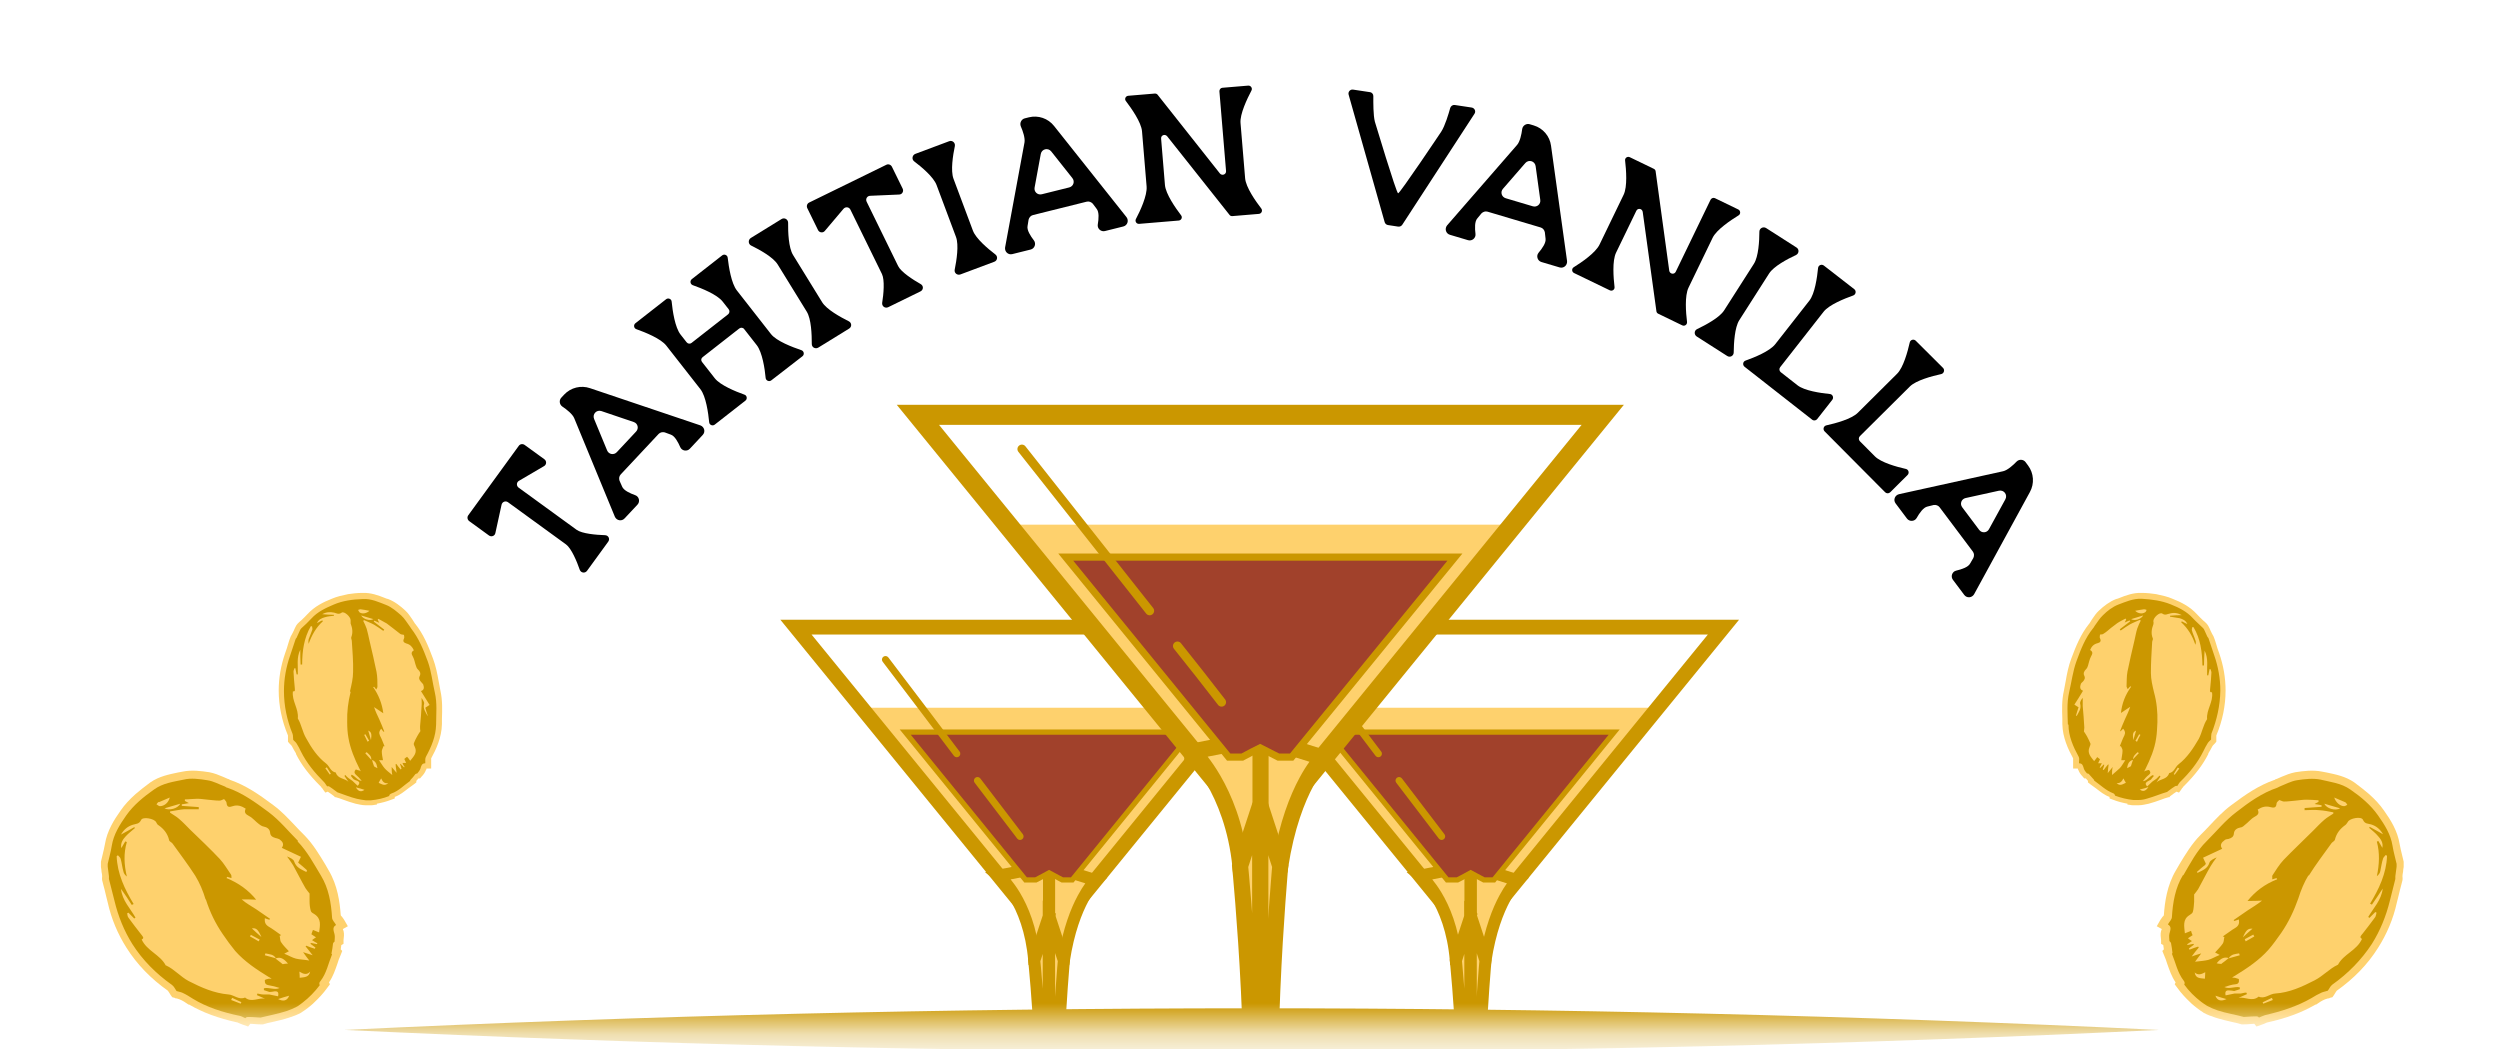 <svg xmlns="http://www.w3.org/2000/svg" fill="none" viewBox="0 0 81 34" height="34" width="81">
<mask height="34" width="81" y="0" x="0" maskUnits="userSpaceOnUse" style="mask-type:alpha" id="mask0_326_18958">
<path fill="#FF0000" d="M80.574 0.812H0.574V33.312H80.574V0.812Z"></path>
</mask>
<g mask="url(#mask0_326_18958)">
<path fill="#FED16D" d="M41.59 22.93L46.739 29.26H47.13L47.65 28.99L48.169 29.26H48.55L53.709 22.93H41.59Z"></path>
<path fill="#CB9700" d="M38.944 20.08H56.345L48.663 29.5H48.1L47.648 29.261L47.188 29.5H46.626L38.944 20.08ZM39.955 20.56L46.853 29.02H47.071L47.651 28.719L48.219 29.02H48.436L55.334 20.56H39.955Z" clip-rule="evenodd" fill-rule="evenodd"></path>
<path fill="#FED16D" d="M49.16 28.52C49.16 28.52 48.419 29.21 48.13 31.12L47.65 31.27V28.05L49.16 28.52Z"></path>
<path fill="#CB9700" d="M47.455 27.785L49.538 28.434L49.293 28.662L49.289 28.666C49.286 28.67 49.279 28.676 49.271 28.686C49.253 28.704 49.227 28.735 49.193 28.778C49.126 28.864 49.03 29.001 48.925 29.196C48.715 29.587 48.464 30.216 48.322 31.149L48.304 31.27L47.455 31.535V27.785ZM47.844 28.315V31.005L47.956 30.97C48.107 30.059 48.359 29.425 48.582 29.012C48.67 28.847 48.754 28.718 48.824 28.62L47.844 28.315Z" clip-rule="evenodd" fill-rule="evenodd"></path>
<path fill="#FED16D" d="M46.02 28.37C46.02 28.37 47.01 29.18 47.169 31.12L47.65 31.27V28.05L46.02 28.37Z"></path>
<path fill="#CB9700" d="M47.844 27.813V31.535L46.986 31.267L46.975 31.136C46.898 30.198 46.62 29.539 46.367 29.118C46.241 28.907 46.119 28.755 46.032 28.657C45.988 28.608 45.952 28.573 45.928 28.55C45.916 28.539 45.907 28.531 45.902 28.526L45.896 28.521L45.575 28.259L47.844 27.813ZM46.405 28.493C46.493 28.601 46.596 28.741 46.702 28.917C46.971 29.365 47.255 30.039 47.352 30.973L47.455 31.005V28.287L46.405 28.493Z" clip-rule="evenodd" fill-rule="evenodd"></path>
<path fill="#FED16D" d="M47.65 29.66L48.13 31.12C48.13 31.12 47.65 36.45 48.05 39.01C48.19 39.89 50.91 40.5 50.91 40.5H47.65V29.66Z"></path>
<path fill="#CB9700" d="M47.455 28.443L48.327 31.098L48.324 31.138L48.322 31.153L48.319 31.197C48.315 31.237 48.31 31.295 48.304 31.37C48.292 31.52 48.275 31.738 48.255 32.007C48.217 32.545 48.169 33.289 48.134 34.113C48.064 35.767 48.045 37.721 48.242 38.98C48.263 39.112 48.395 39.275 48.663 39.451C48.92 39.621 49.258 39.773 49.601 39.903C49.942 40.031 50.281 40.133 50.534 40.203C50.661 40.238 50.766 40.265 50.839 40.283C50.876 40.292 50.904 40.299 50.923 40.303L50.945 40.308L50.951 40.309L50.952 40.31L52.67 40.695H47.455V28.443ZM49.565 40.305C49.531 40.293 49.497 40.28 49.463 40.268C49.109 40.134 48.74 39.97 48.448 39.777C48.167 39.592 47.906 39.348 47.857 39.041C47.853 39.014 47.849 38.986 47.844 38.959V40.305H49.565ZM47.844 32.291C47.852 32.181 47.859 32.077 47.866 31.979C47.886 31.708 47.903 31.49 47.915 31.338C47.922 31.263 47.926 31.204 47.93 31.164L47.932 31.143L47.844 30.878V32.291Z" clip-rule="evenodd" fill-rule="evenodd"></path>
<path fill="#FED16D" d="M47.65 29.66L47.169 31.12C47.169 31.12 47.7 36.47 47.289 39.02C47.13 40.06 44.38 40.49 44.38 40.49H47.639V29.65L47.65 29.66Z"></path>
<path fill="#CB9700" d="M47.444 29.179L47.872 29.607L47.835 29.721L47.834 40.685H44.38L44.349 40.298L44.351 40.297L44.356 40.296L44.378 40.293C44.397 40.289 44.426 40.285 44.463 40.278C44.537 40.264 44.643 40.244 44.77 40.216C45.026 40.16 45.368 40.076 45.712 39.96C46.059 39.844 46.4 39.699 46.659 39.526C46.925 39.35 47.069 39.168 47.097 38.99L47.097 38.989C47.298 37.737 47.27 35.781 47.188 34.123C47.148 33.298 47.095 32.551 47.052 32.011C47.03 31.741 47.011 31.523 46.997 31.373C46.99 31.297 46.985 31.239 46.981 31.199L46.977 31.154L46.976 31.14L46.971 31.098L47.444 29.659V29.179ZM47.444 30.908L47.368 31.142L47.37 31.162C47.373 31.203 47.379 31.262 47.386 31.337C47.4 31.489 47.419 31.709 47.44 31.98C47.442 31.998 47.443 32.016 47.444 32.033V30.908ZM47.444 39.2V40.295H45.938C46.267 40.179 46.603 40.032 46.875 39.851C47.126 39.684 47.35 39.47 47.444 39.2Z" clip-rule="evenodd" fill-rule="evenodd"></path>
<path fill="#A1412B" d="M52.3 23.72L48.4 28.51H48.08L47.65 28.28L47.45 28.39L47.219 28.51H46.889L42.989 23.72H52.3Z"></path>
<path fill="#CB9700" d="M42.811 23.635H52.478L48.44 28.595H48.058L47.65 28.377L47.489 28.465L47.24 28.595H46.849L42.811 23.635ZM43.168 23.805L46.93 28.425H47.199L47.409 28.315L47.649 28.183L48.101 28.425H48.359L52.121 23.805H43.168Z" clip-rule="evenodd" fill-rule="evenodd"></path>
<path fill="#CB9700" d="M45.26 25.199C45.31 25.16 45.382 25.17 45.421 25.22C45.651 25.52 45.881 25.823 46.111 26.125C46.341 26.428 46.571 26.73 46.801 27.03C46.839 27.081 46.83 27.153 46.779 27.191C46.729 27.23 46.657 27.221 46.618 27.17C46.388 26.87 46.158 26.567 45.928 26.265C45.698 25.962 45.468 25.66 45.238 25.36C45.2 25.31 45.209 25.238 45.26 25.199Z" clip-rule="evenodd" fill-rule="evenodd"></path>
<path fill="#CB9700" d="M42.28 21.279C42.33 21.24 42.403 21.25 42.441 21.3C43.211 22.311 43.981 23.331 44.751 24.351C44.79 24.401 44.779 24.474 44.729 24.512C44.678 24.55 44.606 24.54 44.568 24.489C43.798 23.469 43.028 22.45 42.258 21.44C42.22 21.389 42.229 21.317 42.28 21.279Z" clip-rule="evenodd" fill-rule="evenodd"></path>
<path fill="#FED16D" d="M27.93 22.93L33.08 29.26H33.469L33.989 28.99L34.51 29.26H34.889L40.05 22.93H27.93Z"></path>
<path fill="#CB9700" d="M25.284 20.08H42.685L35.004 29.5H34.44L33.988 29.261L33.528 29.5H32.966L25.284 20.08ZM26.295 20.56L33.194 29.02H33.411L33.991 28.719L34.559 29.02H34.776L41.674 20.56H26.295Z" clip-rule="evenodd" fill-rule="evenodd"></path>
<path fill="#FED16D" d="M35.499 28.52C35.499 28.52 34.76 29.21 34.469 31.12L33.989 31.27V28.05L35.499 28.52Z"></path>
<path fill="#CB9700" d="M33.794 27.785L35.878 28.434L35.633 28.662L35.629 28.666C35.626 28.67 35.619 28.676 35.611 28.686C35.593 28.704 35.567 28.735 35.533 28.778C35.466 28.864 35.37 29.001 35.265 29.196C35.055 29.587 34.804 30.216 34.662 31.149L34.644 31.27L33.794 31.535V27.785ZM34.184 28.315V31.005L34.296 30.97C34.447 30.059 34.699 29.425 34.922 29.012C35.01 28.847 35.094 28.718 35.164 28.62L34.184 28.315Z" clip-rule="evenodd" fill-rule="evenodd"></path>
<path fill="#FED16D" d="M32.359 28.37C32.359 28.37 33.349 29.18 33.51 31.12L33.989 31.27V28.05L32.359 28.37Z"></path>
<path fill="#CB9700" d="M34.184 27.813V31.535L33.326 31.267L33.315 31.136C33.238 30.198 32.961 29.539 32.707 29.118C32.581 28.907 32.459 28.755 32.372 28.657C32.328 28.608 32.292 28.573 32.268 28.55C32.256 28.539 32.248 28.531 32.242 28.526L32.236 28.521L31.915 28.259L34.184 27.813ZM32.745 28.493C32.833 28.601 32.936 28.741 33.042 28.917C33.311 29.365 33.595 30.039 33.692 30.973L33.794 31.005V28.287L32.745 28.493Z" clip-rule="evenodd" fill-rule="evenodd"></path>
<path fill="#FED16D" d="M33.989 29.66L34.469 31.12C34.469 31.12 33.989 36.45 34.389 39.01C34.529 39.89 37.249 40.5 37.249 40.5H33.989V29.66Z"></path>
<path fill="#CB9700" d="M33.794 28.443L34.667 31.098L34.664 31.138L34.662 31.153L34.658 31.197C34.655 31.237 34.65 31.295 34.644 31.37C34.632 31.52 34.615 31.738 34.595 32.007C34.557 32.545 34.509 33.289 34.474 34.113C34.404 35.767 34.386 37.721 34.582 38.98C34.603 39.112 34.735 39.275 35.003 39.451C35.26 39.621 35.597 39.773 35.941 39.903C36.282 40.031 36.62 40.133 36.874 40.203C37.001 40.238 37.106 40.265 37.179 40.283C37.216 40.292 37.244 40.299 37.264 40.303L37.285 40.308L37.291 40.309L37.292 40.31L39.01 40.695H33.794V28.443ZM35.905 40.305C35.871 40.293 35.837 40.28 35.803 40.268C35.449 40.134 35.081 39.97 34.788 39.777C34.507 39.592 34.246 39.348 34.197 39.041C34.193 39.014 34.188 38.986 34.184 38.959V40.305H35.905ZM34.184 32.291C34.192 32.181 34.199 32.077 34.206 31.979C34.226 31.708 34.243 31.49 34.255 31.338C34.261 31.263 34.267 31.204 34.27 31.164L34.272 31.143L34.184 30.878V32.291Z" clip-rule="evenodd" fill-rule="evenodd"></path>
<path fill="#FED16D" d="M33.989 29.66L33.51 31.12C33.51 31.12 34.039 36.47 33.63 39.02C33.469 40.06 30.72 40.49 30.72 40.49H33.98V29.65L33.989 29.66Z"></path>
<path fill="#CB9700" d="M33.785 29.179L34.212 29.607L34.175 29.721L34.175 40.685H30.72L30.689 40.298L30.691 40.297L30.696 40.296L30.718 40.293C30.737 40.289 30.766 40.285 30.803 40.278C30.877 40.264 30.983 40.244 31.11 40.216C31.366 40.16 31.708 40.076 32.053 39.96C32.399 39.844 32.74 39.699 32.999 39.526C33.265 39.35 33.409 39.168 33.437 38.99L33.437 38.989C33.638 37.737 33.61 35.781 33.529 34.123C33.488 33.298 33.435 32.551 33.392 32.011C33.37 31.741 33.351 31.523 33.337 31.373C33.331 31.297 33.325 31.239 33.321 31.199L33.317 31.154L33.316 31.14L33.311 31.098L33.785 29.659V29.179ZM33.785 30.908L33.708 31.142L33.709 31.162C33.713 31.203 33.719 31.262 33.726 31.337C33.739 31.489 33.759 31.709 33.78 31.98C33.782 31.998 33.783 32.016 33.785 32.033V30.908ZM33.785 39.2V40.295H32.278C32.607 40.179 32.943 40.032 33.215 39.851C33.466 39.684 33.69 39.47 33.785 39.2Z" clip-rule="evenodd" fill-rule="evenodd"></path>
<path fill="#A1412B" d="M38.639 23.72L34.739 28.51H34.419L33.989 28.28L33.789 28.39L33.559 28.51H33.23L29.329 23.72H38.639Z"></path>
<path fill="#CB9700" d="M29.151 23.635H38.818L34.78 28.595H34.398L33.99 28.377L33.829 28.465L33.58 28.595H33.189L29.151 23.635ZM29.508 23.805L33.27 28.425H33.539L33.749 28.315L33.989 28.183L34.441 28.425H34.699L38.461 23.805H29.508Z" clip-rule="evenodd" fill-rule="evenodd"></path>
<path fill="#CB9700" d="M31.6 25.199C31.65 25.16 31.722 25.17 31.761 25.22C31.991 25.52 32.221 25.823 32.451 26.125C32.681 26.428 32.911 26.73 33.141 27.03C33.179 27.081 33.17 27.153 33.12 27.191C33.069 27.23 32.997 27.221 32.958 27.17C32.728 26.87 32.498 26.567 32.268 26.265C32.038 25.962 31.808 25.66 31.578 25.36C31.54 25.31 31.549 25.238 31.6 25.199Z" clip-rule="evenodd" fill-rule="evenodd"></path>
<path fill="#CB9700" d="M28.62 21.279C28.67 21.24 28.742 21.25 28.781 21.3C29.551 22.311 30.321 23.331 31.091 24.351C31.13 24.401 31.119 24.474 31.069 24.512C31.018 24.55 30.946 24.54 30.908 24.489C30.138 23.469 29.368 22.45 28.598 21.44C28.56 21.389 28.569 21.317 28.62 21.279Z" clip-rule="evenodd" fill-rule="evenodd"></path>
<path fill="#FED16D" d="M32.639 17L39.609 25.55H40.13L40.83 25.18L41.529 25.55H42.059L49.029 17H32.639Z"></path>
<path fill="#CB9700" d="M29.055 13.115H52.614L42.214 25.875H41.46L40.831 25.547L40.21 25.875H39.455L29.055 13.115ZM30.424 13.765L39.764 25.225H40.049L40.828 24.813L41.619 25.225H41.905L51.245 13.765H30.424Z" clip-rule="evenodd" fill-rule="evenodd"></path>
<path fill="#FED16D" d="M42.88 24.54C42.88 24.54 41.88 25.47 41.48 28.07L40.83 28.27V23.91L42.88 24.55V24.54Z"></path>
<path fill="#CB9700" d="M40.569 23.557L42.805 24.255L43.139 23.943V24.904L42.954 24.846C42.944 24.858 42.933 24.872 42.922 24.886C42.831 25.003 42.701 25.188 42.559 25.453C42.273 25.984 41.932 26.838 41.736 28.11L41.712 28.271L40.569 28.622V23.557ZM42.426 24.681C42.331 24.813 42.219 24.986 42.101 25.207C41.799 25.767 41.456 26.628 41.248 27.869L41.09 27.918V24.264L42.426 24.681Z" clip-rule="evenodd" fill-rule="evenodd"></path>
<path fill="#FED16D" d="M38.63 24.34C38.63 24.34 39.94 25.56 40.19 28.07L40.84 28.27V23.91L38.63 24.35V24.34Z"></path>
<path fill="#CB9700" d="M41.099 23.593V28.622L39.948 28.268L39.931 28.096C39.81 26.883 39.434 25.985 39.091 25.394C38.919 25.099 38.756 24.879 38.638 24.735C38.604 24.695 38.574 24.66 38.548 24.631L38.37 24.667V23.743L38.718 24.067L41.099 23.593ZM39.128 24.516C39.248 24.672 39.392 24.877 39.541 25.134C39.899 25.751 40.283 26.662 40.429 27.872L40.58 27.918V24.227L39.128 24.516Z" clip-rule="evenodd" fill-rule="evenodd"></path>
<path fill="#FED16D" d="M40.83 26.08L41.48 28.06C41.48 28.06 40.83 35.28 41.37 38.74C41.559 39.93 45.249 40.75 45.249 40.75H40.83V26.07V26.08Z"></path>
<path fill="#CB9700" d="M40.569 41.01H47.618L45.306 40.496L45.304 40.496L45.297 40.494L45.267 40.487C45.241 40.481 45.202 40.472 45.152 40.46C45.053 40.436 44.91 40.4 44.739 40.353C44.394 40.258 43.935 40.121 43.472 39.948C43.006 39.774 42.548 39.568 42.199 39.339C41.834 39.1 41.655 38.88 41.626 38.7C41.361 36.998 41.387 34.352 41.482 32.114C41.529 30.998 41.593 29.99 41.646 29.261C41.672 28.896 41.695 28.602 41.712 28.398C41.72 28.297 41.727 28.218 41.731 28.164L41.737 28.104L41.739 28.084L41.743 28.03L41.077 25.999L40.86 26.07H40.569V41.01ZM41.09 27.706V29.767C41.102 29.573 41.115 29.391 41.127 29.224C41.153 28.857 41.177 28.561 41.194 28.356C41.202 28.253 41.209 28.174 41.213 28.12L41.216 28.091L41.09 27.706ZM41.09 38.625V40.49H43.44C43.39 40.472 43.34 40.454 43.29 40.435C42.809 40.255 42.31 40.033 41.913 39.774C41.532 39.524 41.179 39.196 41.113 38.781C41.105 38.73 41.097 38.678 41.09 38.625Z" clip-rule="evenodd" fill-rule="evenodd"></path>
<path fill="#FED16D" d="M40.83 26.08L40.179 28.06C40.179 28.06 40.889 35.3 40.349 38.76C40.13 40.17 36.41 40.75 36.41 40.75H40.83V26.07V26.08Z"></path>
<path fill="#CB9700" d="M40.583 25.999L40.799 26.07H41.09V41.01H36.41L36.37 40.494L36.371 40.493L36.379 40.492L36.408 40.487C36.434 40.483 36.473 40.476 36.523 40.467C36.623 40.449 36.766 40.421 36.939 40.383C37.285 40.308 37.748 40.194 38.214 40.037C38.684 39.88 39.145 39.684 39.497 39.45C39.857 39.21 40.055 38.964 40.093 38.72C40.358 37.02 40.317 34.369 40.207 32.125C40.153 31.007 40.081 29.997 40.023 29.266C39.994 28.901 39.968 28.605 39.95 28.401C39.941 28.299 39.934 28.22 39.928 28.167L39.923 28.106L39.921 28.086L39.915 28.031L40.583 25.999ZM40.444 28.09L40.446 28.118C40.451 28.172 40.459 28.252 40.468 28.355C40.486 28.56 40.512 28.858 40.541 29.225C40.55 29.34 40.56 29.462 40.569 29.591V27.706L40.444 28.09ZM40.569 38.96V40.49H38.497C38.949 40.332 39.411 40.132 39.785 39.882C40.138 39.648 40.451 39.344 40.569 38.96Z" clip-rule="evenodd" fill-rule="evenodd"></path>
<path fill="#A1412B" d="M47.139 18.05L41.849 24.53H41.419L40.83 24.23L40.569 24.36L40.249 24.53H39.809L34.529 18.05H47.139Z"></path>
<path fill="#CB9700" d="M34.288 17.935H47.382L41.904 24.645H41.392L40.829 24.359L40.622 24.462L40.278 24.645H39.755L34.288 17.935ZM34.772 18.165L39.864 24.415H40.221L40.518 24.257L40.83 24.101L41.447 24.415H41.795L46.897 18.165H34.772Z" clip-rule="evenodd" fill-rule="evenodd"></path>
<path fill="#CB9700" d="M38.059 20.817C38.121 20.767 38.213 20.777 38.263 20.84C38.743 21.44 39.224 22.051 39.694 22.662C39.743 22.725 39.731 22.816 39.668 22.865C39.605 22.914 39.514 22.902 39.465 22.839C38.995 22.229 38.516 21.62 38.036 21.021C37.986 20.958 37.996 20.867 38.059 20.817Z" clip-rule="evenodd" fill-rule="evenodd"></path>
<path fill="#CB9700" d="M33.02 14.436C33.083 14.387 33.174 14.398 33.223 14.46C33.913 15.335 34.603 16.207 35.293 17.08C35.983 17.953 36.673 18.825 37.363 19.7C37.413 19.763 37.402 19.854 37.339 19.904C37.276 19.954 37.185 19.943 37.136 19.88C36.446 19.005 35.756 18.133 35.066 17.26C34.376 16.388 33.686 15.515 32.996 14.64C32.946 14.577 32.957 14.486 33.02 14.436Z" clip-rule="evenodd" fill-rule="evenodd"></path>
<path fill="#CB9700" d="M11.159 33.37C30.669 32.44 50.44 32.43 69.95 33.37C50.44 34.31 30.669 34.3 11.159 33.37Z"></path>
<path fill="black" d="M16.05 17.271C16.032 17.365 15.922 17.407 15.842 17.349L15.205 16.886C15.144 16.842 15.127 16.757 15.171 16.696L16.81 14.443C16.854 14.382 16.94 14.373 17 14.417L17.638 14.88C17.717 14.938 17.711 15.055 17.627 15.102L16.815 15.578C16.731 15.625 16.725 15.742 16.804 15.8L18.683 17.166C18.857 17.292 19.315 17.331 19.602 17.34C19.715 17.343 19.771 17.462 19.706 17.551L19.021 18.493C18.957 18.582 18.826 18.566 18.785 18.464C18.691 18.189 18.512 17.765 18.339 17.639L16.46 16.273C16.381 16.215 16.271 16.257 16.25 16.356L16.05 17.271Z"></path>
<path fill="black" d="M18.185 12.886L18.28 12.784C18.494 12.556 18.823 12.476 19.117 12.577L22.694 13.783C22.822 13.832 22.864 13.99 22.769 14.092L22.35 14.54C22.259 14.637 22.094 14.61 22.041 14.489C21.965 14.315 21.86 14.122 21.732 14.081L21.537 14.009C21.467 13.991 21.39 14.006 21.338 14.061L20.111 15.372C20.059 15.427 20.049 15.505 20.072 15.574L20.156 15.764C20.206 15.889 20.405 15.981 20.584 16.045C20.708 16.09 20.746 16.253 20.655 16.35L20.235 16.798C20.14 16.899 19.979 16.868 19.922 16.743L18.604 13.548C18.551 13.419 18.365 13.269 18.219 13.172C18.122 13.105 18.11 12.966 18.185 12.886ZM20.61 13.982C20.705 13.881 20.667 13.718 20.534 13.674L19.486 13.319C19.328 13.266 19.186 13.419 19.248 13.572L19.671 14.595C19.725 14.725 19.89 14.752 19.985 14.65L20.61 13.982Z"></path>
<path fill="black" d="M24.98 10.824C25.159 11.052 25.672 11.247 25.961 11.344C26.049 11.371 26.072 11.486 25.999 11.543L24.991 12.323C24.923 12.377 24.817 12.335 24.807 12.247C24.781 11.951 24.698 11.413 24.52 11.185L24.109 10.66C24.07 10.61 24 10.605 23.95 10.645L22.764 11.573C22.714 11.612 22.706 11.677 22.745 11.727L23.159 12.256C23.334 12.48 23.833 12.685 24.118 12.786C24.205 12.813 24.22 12.927 24.152 12.98L23.157 13.758C23.089 13.812 22.983 13.77 22.977 13.678C22.948 13.378 22.873 12.841 22.695 12.612L21.588 11.198C21.41 10.97 20.906 10.768 20.622 10.667C20.534 10.64 20.519 10.527 20.587 10.473L21.582 9.695C21.65 9.642 21.757 9.684 21.762 9.775C21.791 10.076 21.871 10.61 22.049 10.838L22.245 11.088C22.285 11.139 22.353 11.151 22.404 11.112L23.59 10.184C23.64 10.145 23.649 10.071 23.61 10.021L23.413 9.77C23.235 9.542 22.731 9.34 22.446 9.24C22.363 9.209 22.344 9.099 22.417 9.042L23.398 8.275C23.466 8.221 23.572 8.263 23.578 8.354C23.612 8.652 23.695 9.182 23.874 9.41L24.98 10.824Z"></path>
<path fill="black" d="M26.637 9.791C26.783 10.028 27.226 10.272 27.5 10.409C27.599 10.458 27.605 10.59 27.511 10.647L26.515 11.261C26.421 11.319 26.301 11.257 26.302 11.147C26.303 10.84 26.285 10.335 26.139 10.098L25.197 8.569C25.051 8.332 24.608 8.088 24.337 7.956C24.239 7.908 24.234 7.768 24.328 7.71L25.324 7.096C25.418 7.039 25.536 7.109 25.535 7.218C25.531 7.52 25.549 8.026 25.695 8.262L26.637 9.791Z"></path>
<path fill="black" d="M26.724 7.482C26.664 7.556 26.547 7.542 26.504 7.454L26.157 6.746C26.124 6.679 26.148 6.596 26.216 6.563L28.719 5.338C28.786 5.305 28.866 5.337 28.899 5.404L29.246 6.112C29.289 6.2 29.229 6.301 29.133 6.303L28.192 6.344C28.096 6.346 28.036 6.446 28.079 6.535L29.1 8.621C29.194 8.814 29.581 9.063 29.831 9.205C29.929 9.26 29.923 9.392 29.824 9.441L28.778 9.953C28.679 10.001 28.571 9.925 28.582 9.816C28.629 9.529 28.669 9.071 28.575 8.878L27.553 6.792C27.51 6.704 27.394 6.69 27.328 6.767L26.724 7.482Z"></path>
<path fill="black" d="M31.522 7.472C31.62 7.733 32.007 8.058 32.251 8.245C32.337 8.312 32.318 8.443 32.215 8.481L31.119 8.891C31.016 8.93 30.91 8.846 30.932 8.738C30.993 8.437 31.072 7.938 30.974 7.677L30.345 5.996C30.248 5.735 29.86 5.41 29.619 5.228C29.532 5.162 29.555 5.023 29.658 4.985L30.754 4.575C30.857 4.536 30.959 4.628 30.937 4.735C30.875 5.03 30.796 5.53 30.893 5.791L31.522 7.472Z"></path>
<path fill="black" d="M33.201 3.835L33.336 3.801C33.64 3.726 33.96 3.837 34.152 4.082L36.5 7.037C36.581 7.148 36.53 7.304 36.395 7.338L35.8 7.486C35.67 7.518 35.547 7.406 35.568 7.275C35.599 7.088 35.616 6.869 35.53 6.765L35.406 6.599C35.356 6.546 35.283 6.516 35.21 6.534L33.468 6.968C33.395 6.986 33.344 7.047 33.326 7.117L33.293 7.322C33.266 7.454 33.384 7.64 33.499 7.79C33.579 7.896 33.523 8.053 33.394 8.085L32.798 8.233C32.663 8.267 32.545 8.153 32.565 8.017L33.193 4.619C33.219 4.481 33.145 4.255 33.074 4.093C33.03 3.985 33.094 3.861 33.201 3.835ZM34.642 6.073C34.777 6.039 34.833 5.882 34.746 5.772L34.059 4.905C33.955 4.776 33.752 4.826 33.721 4.989L33.521 6.077C33.495 6.215 33.619 6.328 33.754 6.294L34.642 6.073Z"></path>
<path fill="black" d="M40.441 2.774C40.528 2.767 40.588 2.86 40.547 2.934C40.407 3.201 40.169 3.697 40.193 3.986L40.342 5.776C40.367 6.07 40.683 6.52 40.865 6.755C40.918 6.826 40.874 6.923 40.787 6.93L39.927 7.002C39.892 7.005 39.856 6.99 39.837 6.963L37.817 4.416C37.745 4.329 37.61 4.381 37.62 4.491L37.744 5.992C37.769 6.286 38.086 6.737 38.268 6.977C38.32 7.043 38.276 7.139 38.189 7.146L36.908 7.253C36.821 7.26 36.767 7.172 36.802 7.099C36.943 6.832 37.174 6.336 37.15 6.041L37.001 4.252C36.977 3.963 36.66 3.513 36.477 3.272C36.426 3.207 36.47 3.11 36.556 3.103L37.416 3.031C37.451 3.029 37.487 3.043 37.507 3.07L39.527 5.623C39.598 5.704 39.733 5.652 39.724 5.542L39.509 2.962C39.504 2.904 39.546 2.848 39.604 2.844L40.441 2.774Z"></path>
<path fill="black" d="M46.696 4.266C46.818 4.08 46.935 3.688 46.988 3.496C47.009 3.435 47.068 3.391 47.137 3.402L47.681 3.484C47.778 3.499 47.827 3.606 47.774 3.685L45.431 7.286C45.401 7.328 45.35 7.35 45.299 7.342L44.972 7.292C44.921 7.285 44.88 7.249 44.864 7.2L43.696 3.069C43.669 2.977 43.746 2.889 43.838 2.903L44.388 2.986C44.456 2.996 44.5 3.056 44.496 3.119C44.495 3.319 44.491 3.734 44.547 3.947C44.547 3.947 45.241 6.255 45.298 6.264C45.355 6.272 46.696 4.266 46.696 4.266Z"></path>
<path fill="black" d="M49.56 4.024L49.693 4.064C49.993 4.153 50.212 4.411 50.253 4.72L50.773 8.458C50.786 8.595 50.663 8.704 50.53 8.664L49.941 8.489C49.814 8.451 49.765 8.291 49.849 8.19C49.971 8.045 50.097 7.865 50.076 7.731L50.053 7.525C50.038 7.454 49.99 7.391 49.918 7.37L48.197 6.858C48.125 6.836 48.05 6.863 47.999 6.914L47.867 7.074C47.776 7.174 47.783 7.394 47.806 7.582C47.821 7.713 47.693 7.82 47.565 7.782L46.977 7.607C46.843 7.567 46.8 7.409 46.886 7.302L49.154 4.695C49.246 4.59 49.297 4.357 49.319 4.182C49.336 4.066 49.454 3.993 49.56 4.024ZM49.663 6.684C49.796 6.723 49.925 6.617 49.905 6.478L49.754 5.381C49.73 5.217 49.531 5.158 49.421 5.282L48.695 6.118C48.603 6.223 48.652 6.383 48.786 6.423L49.663 6.684Z"></path>
<path fill="black" d="M56.319 6.786C56.398 6.824 56.402 6.935 56.33 6.978C56.073 7.136 55.615 7.443 55.489 7.704L54.708 9.32C54.579 9.586 54.623 10.135 54.66 10.43C54.669 10.518 54.582 10.579 54.504 10.541L53.727 10.165C53.695 10.15 53.671 10.119 53.668 10.085L53.224 6.866C53.207 6.755 53.065 6.731 53.017 6.83L52.361 8.185C52.232 8.451 52.276 9 52.311 9.3C52.322 9.383 52.235 9.444 52.157 9.406L50.999 8.846C50.921 8.808 50.919 8.704 50.986 8.66C51.243 8.501 51.695 8.192 51.824 7.926L52.606 6.309C52.732 6.048 52.688 5.5 52.653 5.2C52.642 5.117 52.729 5.056 52.807 5.094L53.584 5.47C53.616 5.485 53.639 5.516 53.642 5.549L54.084 8.774C54.103 8.88 54.246 8.904 54.294 8.805L55.421 6.474C55.447 6.422 55.511 6.395 55.563 6.42L56.319 6.786Z"></path>
<path fill="black" d="M56.353 10.374C56.203 10.608 56.176 11.114 56.172 11.421C56.171 11.53 56.055 11.593 55.962 11.534L54.976 10.904C54.883 10.845 54.887 10.71 54.986 10.663C55.263 10.53 55.71 10.293 55.86 10.059L56.827 8.546C56.976 8.312 57.003 7.807 57.004 7.505C57.005 7.395 57.129 7.33 57.222 7.389L58.208 8.02C58.301 8.079 58.289 8.216 58.19 8.263C57.916 8.39 57.469 8.627 57.319 8.861L56.353 10.374Z"></path>
<path fill="black" d="M58.24 12.484C58.463 12.659 58.984 12.736 59.285 12.766C59.377 12.771 59.423 12.881 59.366 12.954L58.876 13.579C58.837 13.629 58.764 13.638 58.714 13.598L56.525 11.884C56.452 11.826 56.467 11.713 56.558 11.682C56.843 11.581 57.339 11.38 57.517 11.153L58.625 9.739C58.8 9.516 58.876 8.986 58.905 8.686C58.914 8.59 59.021 8.548 59.094 8.605L60.078 9.369C60.151 9.426 60.132 9.544 60.041 9.575C59.756 9.676 59.26 9.876 59.085 10.1L57.678 11.896C57.638 11.947 57.647 12.02 57.697 12.059L58.24 12.484Z"></path>
<path fill="black" d="M60.746 14.785C60.946 14.986 61.453 15.127 61.748 15.193C61.838 15.21 61.871 15.325 61.805 15.39L61.242 15.95C61.197 15.995 61.123 15.994 61.078 15.949L59.118 13.977C59.053 13.912 59.082 13.801 59.176 13.781C59.471 13.716 59.988 13.578 60.193 13.374L61.467 12.108C61.668 11.908 61.809 11.392 61.875 11.098C61.896 11.004 62.007 10.975 62.072 11.041L62.954 11.92C63.019 11.986 62.986 12.101 62.892 12.121C62.597 12.185 62.08 12.323 61.879 12.523L60.26 14.132C60.215 14.177 60.215 14.251 60.26 14.296L60.746 14.785Z"></path>
<path fill="black" d="M65.626 14.97L65.709 15.082C65.897 15.332 65.919 15.67 65.769 15.942L63.96 19.255C63.889 19.373 63.726 19.387 63.642 19.276L63.274 18.785C63.194 18.678 63.249 18.52 63.378 18.489C63.562 18.445 63.771 18.376 63.833 18.256L63.937 18.077C63.968 18.011 63.966 17.932 63.921 17.872L62.843 16.435C62.798 16.375 62.723 16.352 62.651 16.362L62.45 16.412C62.318 16.439 62.192 16.62 62.099 16.784C62.033 16.899 61.866 16.908 61.786 16.802L61.417 16.31C61.334 16.199 61.393 16.046 61.526 16.012L64.901 15.268C65.037 15.238 65.217 15.082 65.339 14.954C65.421 14.871 65.56 14.882 65.626 14.97ZM64.125 17.168C64.208 17.28 64.375 17.27 64.442 17.148L64.974 16.177C65.053 16.03 64.928 15.864 64.765 15.899L63.684 16.137C63.548 16.168 63.492 16.325 63.576 16.436L64.125 17.168Z"></path>
<path fill="#FED16D" d="M10.139 32.52C10.079 32.57 10.03 32.62 9.97 32.66C9.9 32.71 9.84 32.76 9.77 32.8L9.76 32.81C9.63 32.88 9.5 32.93 9.37 32.97C9.19 33.03 9.01 33.07 8.84 33.11C8.73 33.13 8.62 33.16 8.52 33.19H8.44C8.31 33.19 8.18 33.17 8.11 33.17L8.04 33.26L7.87 33.2C7.87 33.2 7.82 33.18 7.79 33.17C7.75 33.15 7.72 33.14 7.7 33.13C7.06 32.99 6.56 32.8 6.13 32.55H6.11C6.01 32.48 5.92 32.42 5.82 32.38C5.8 32.37 5.76 32.36 5.73 32.35C5.71 32.35 5.68 32.35 5.66 32.33L5.58 32.31L5.53 32.24C5.53 32.24 5.49 32.18 5.48 32.16C5.47 32.14 5.45 32.11 5.44 32.1C4.89 31.71 4.44 31.25 4.1 30.71C3.82 30.27 3.61 29.78 3.49 29.24C3.46 29.11 3.42 28.97 3.39 28.83C3.36 28.73 3.34 28.63 3.31 28.52C3.3 28.46 3.31 28.42 3.31 28.39C3.31 28.34 3.3 28.3 3.29 28.25C3.29 28.2 3.28 28.15 3.27 28.09C3.27 28.03 3.27 27.97 3.27 27.92C3.29 27.85 3.3 27.78 3.32 27.71C3.35 27.58 3.38 27.47 3.4 27.35C3.47 26.92 3.69 26.57 3.91 26.26C4.04 26.07 4.2 25.9 4.39 25.73C4.53 25.61 4.68 25.49 4.87 25.35C5.16 25.15 5.48 25.09 5.76 25.03C5.81 25.02 5.87 25.01 5.92 25C6.21 24.94 6.52 24.98 6.78 25.02C6.94 25.05 7.09 25.11 7.23 25.17C7.28 25.19 7.34 25.22 7.39 25.24C7.42 25.24 7.44 25.26 7.45 25.27C7.45 25.27 7.45 25.27 7.46 25.27C7.97 25.45 8.38 25.73 8.86 26.09C9.13 26.29 9.34 26.52 9.56 26.75C9.65 26.85 9.75 26.95 9.85 27.05C10.139 27.34 10.339 27.68 10.54 28.01C10.579 28.07 10.61 28.14 10.649 28.2C10.94 28.69 11.009 29.23 11.04 29.65C11.04 29.66 11.059 29.69 11.079 29.7C11.1 29.73 11.12 29.76 11.149 29.8L11.27 30.01L11.11 30.1C11.11 30.12 11.12 30.14 11.13 30.16C11.159 30.27 11.139 30.37 11.13 30.46V30.58L11.059 30.62L11.04 30.76L11.089 30.81L11.03 30.96C10.989 31.05 10.96 31.13 10.93 31.23C10.86 31.43 10.79 31.64 10.659 31.83L10.69 31.89L10.6 32.01C10.479 32.18 10.329 32.34 10.18 32.48"></path>
<path fill="#CB9700" d="M9.66 27.25C9.34 26.93 9.06 26.58 8.7 26.31C8.28 26 7.86 25.69 7.36 25.52C7.33 25.52 7.31 25.49 7.28 25.48C7.09 25.41 6.92 25.31 6.72 25.28C6.47 25.24 6.19 25.2 5.95 25.26C5.62 25.33 5.28 25.37 4.99 25.58C4.65 25.82 4.33 26.08 4.09 26.42C3.88 26.72 3.68 27.03 3.62 27.41C3.59 27.61 3.53 27.8 3.49 27.99C3.49 28.02 3.49 28.05 3.49 28.08C3.5 28.18 3.52 28.29 3.53 28.39C3.53 28.42 3.53 28.45 3.53 28.48C3.59 28.72 3.65 28.96 3.71 29.19C3.83 29.69 4.02 30.16 4.29 30.59C4.62 31.11 5.06 31.55 5.57 31.91C5.64 31.96 5.67 32.04 5.72 32.11C5.78 32.13 5.86 32.14 5.92 32.17C6.03 32.22 6.14 32.29 6.25 32.36C6.71 32.64 7.22 32.8 7.75 32.91C7.82 32.92 7.88 32.96 7.95 32.99C7.99 32.94 7.99 32.94 8.44 32.97C8.72 32.9 9 32.85 9.28 32.76C9.4 32.72 9.52 32.67 9.63 32.61C9.69 32.57 9.75 32.53 9.81 32.48C10.02 32.32 10.2 32.13 10.36 31.92C10.339 31.88 10.339 31.83 10.38 31.79C10.579 31.54 10.639 31.21 10.759 30.92C10.759 30.92 10.749 30.91 10.739 30.9C10.759 30.79 10.78 30.68 10.79 30.57C10.8 30.54 10.819 30.52 10.839 30.51C10.839 30.43 10.86 30.35 10.839 30.27C10.809 30.15 10.759 30.04 10.889 29.97C10.839 29.88 10.759 29.81 10.759 29.73C10.729 29.25 10.649 28.78 10.399 28.37C10.169 27.99 9.96 27.59 9.64 27.26M5.15 25.99C5.26 25.94 5.37 25.9 5.5 25.84C5.46 26.01 5.32 26.12 5.18 26.12C5.14 26.12 5.11 26.08 5.07 26.06C5.09 26.03 5.11 26 5.14 25.98M5.84 26.04C5.76 26.2 5.48 26.27 5.33 26.19C5.51 26.14 5.66 26.09 5.84 26.04ZM8.47 30.36C8.37 30.27 8.26 30.18 8.16 30.08C8.3 30.06 8.36 30.11 8.47 30.36ZM7.8 32.52C7.7 32.48 7.59 32.44 7.49 32.4C7.5 32.38 7.51 32.36 7.52 32.33L7.82 32.47C7.82 32.47 7.81 32.5 7.8 32.51M9.01 32.37C9.13 32.33 9.25 32.29 9.37 32.26C9.3 32.44 9.17 32.45 9.01 32.37ZM6.67 29.14C6.8 29.55 6.98 29.92 7.22 30.27C7.35 30.46 7.48 30.64 7.62 30.81C7.93 31.16 8.31 31.41 8.7 31.65C8.73 31.66 8.75 31.68 8.8 31.71C8.75 31.71 8.73 31.71 8.71 31.71C8.66 31.72 8.58 31.74 8.58 31.76C8.58 31.84 8.59 31.9 8.7 31.92C8.82 31.94 8.94 31.97 9.06 32.01C8.9 32.09 8.72 31.98 8.55 32.02C8.55 32.04 8.55 32.06 8.55 32.08L8.73 32.14C8.78 32.14 8.84 32.13 8.89 32.12C8.99 32.11 9.04 32.14 9.01 32.28C8.91 32.26 8.82 32.24 8.72 32.22C8.65 32.22 8.58 32.22 8.52 32.22C8.46 32.22 8.4 32.2 8.34 32.19C8.34 32.21 8.33 32.23 8.32 32.24C8.41 32.28 8.5 32.32 8.59 32.36C8.38 32.31 8.15 32.5 7.94 32.32C7.74 32.41 7.58 32.23 7.4 32.22C6.94 32.18 6.53 32 6.12 31.79C5.85 31.65 5.66 31.41 5.38 31.28H5.37C5.19 30.93 4.76 30.81 4.59 30.44C4.69 30.39 4.62 30.34 4.57 30.27C4.43 30.09 4.29 29.91 4.16 29.73C4.13 29.69 4.13 29.64 4.12 29.59C4.13 29.59 4.14 29.58 4.16 29.57L4.35 29.76L4.39 29.73C4.22 29.43 3.96 29.18 3.92 28.8C4.04 28.97 4.16 29.14 4.27 29.32C4.29 29.31 4.31 29.3 4.33 29.29C4.04 28.81 3.8 28.31 3.78 27.74C3.79 27.73 3.81 27.72 3.82 27.71C3.85 27.75 3.9 27.78 3.91 27.83C3.95 27.97 3.96 28.11 4 28.24C4.01 28.3 4.05 28.35 4.11 28.4C4.02 28.02 4 27.65 4.11 27.28C4.09 27.28 4.08 27.27 4.06 27.26C4.02 27.33 3.98 27.39 3.93 27.48C3.9 27.31 3.98 27.2 4.07 27.1C4.16 27 4.27 26.92 4.37 26.83C4.37 26.82 4.36 26.81 4.35 26.8C4.21 26.88 4.07 26.96 3.92 27.04C4.01 26.88 4.14 26.77 4.31 26.72C4.41 26.69 4.51 26.7 4.57 26.57C4.62 26.45 5 26.52 5.06 26.64C5.08 26.68 5.1 26.72 5.14 26.74C5.31 26.86 5.43 27.01 5.48 27.22C5.48 27.26 5.56 27.29 5.59 27.33C5.84 27.68 6.1 28.02 6.33 28.38C6.47 28.61 6.58 28.87 6.66 29.14M8.42 30.43C8.42 30.43 8.4 30.47 8.38 30.5C8.29 30.45 8.2 30.39 8.1 30.34C8.1 30.32 8.12 30.31 8.13 30.29C8.22 30.34 8.32 30.39 8.41 30.44M8.58 30.95C8.58 30.95 8.59 30.91 8.6 30.89C8.72 30.92 8.86 30.91 8.94 31.05L8.58 30.95ZM8.94 31.05C9.08 31 9.19 31.05 9.33 31.22C9.26 31.22 9.2 31.23 9.16 31.24C9.08 31.17 9 31.12 8.93 31.06M9.71 31.69C9.71 31.63 9.71 31.57 9.7 31.48C9.83 31.56 9.94 31.6 10.05 31.48C10.009 31.67 9.86 31.66 9.71 31.68M9.95 28.22C9.95 28.22 9.93 28.24 9.92 28.25C9.77 28.17 9.6 28.12 9.53 27.91C9.51 27.84 9.4 27.79 9.3 27.75C9.37 27.85 9.44 27.94 9.5 28.04C9.64 28.29 9.76 28.54 9.9 28.78C9.94 28.84 9.99 28.9 10.03 28.95C10.03 29.03 10.03 29.11 10.03 29.19C10.03 29.3 10.04 29.41 10.069 29.51C10.079 29.56 10.139 29.59 10.19 29.62C10.419 29.77 10.37 29.98 10.339 30.21C10.27 30.18 10.21 30.16 10.139 30.13C10.12 30.17 10.11 30.22 10.089 30.27C10.139 30.3 10.18 30.33 10.239 30.37C10.19 30.4 10.159 30.42 10.11 30.46C10.169 30.5 10.22 30.53 10.28 30.56C10.28 30.56 10.28 30.58 10.27 30.59C10.2 30.58 10.139 30.56 10.069 30.55C10.069 30.56 10.069 30.57 10.059 30.58L10.22 30.7L10.2 30.74C10.11 30.71 10.009 30.68 9.92 30.64C9.92 30.64 9.91 30.66 9.9 30.66C9.97 30.74 10.03 30.83 10.13 30.95C10.009 30.91 9.92 30.88 9.82 30.85C9.89 30.95 9.94 31.02 10.02 31.12C9.84 31.09 9.71 31.09 9.59 31.06C9.47 31.03 9.36 30.96 9.21 30.9C9.28 30.86 9.32 30.84 9.36 30.82C9.27 30.72 9.18 30.64 9.11 30.53C9.07 30.48 9.08 30.39 9.06 30.32C9.08 30.32 9.09 30.3 9.11 30.3C8.98 30.21 8.84 30.1 8.7 30.02C8.59 29.95 8.57 29.87 8.58 29.75C8.64 29.77 8.68 29.79 8.73 29.8C8.73 29.79 8.74 29.78 8.75 29.77C8.6 29.67 8.45 29.56 8.3 29.46C8.15 29.36 7.99 29.28 7.83 29.14C7.98 29.14 8.14 29.14 8.3 29.15C8.05 28.84 7.73 28.61 7.34 28.45C7.34 28.44 7.36 28.42 7.36 28.41C7.4 28.42 7.44 28.43 7.5 28.45C7.5 28.4 7.5 28.35 7.48 28.33C7.36 28.16 7.26 27.98 7.12 27.83C6.81 27.5 6.48 27.19 6.16 26.88C6.04 26.76 5.93 26.64 5.8 26.53C5.71 26.45 5.61 26.4 5.51 26.33C5.51 26.32 5.51 26.3 5.51 26.29C5.66 26.27 5.82 26.23 5.97 26.22C6.12 26.22 6.28 26.22 6.44 26.22C6.44 26.2 6.44 26.18 6.44 26.15L5.89 26.11C5.89 26.11 5.89 26.08 5.89 26.06C5.96 26.05 6.03 26.04 6.12 26.02C6.06 25.99 6.03 25.97 5.99 25.95C5.99 25.93 5.99 25.92 5.99 25.9C6.12 25.9 6.26 25.88 6.39 25.88C6.5 25.88 6.62 25.9 6.73 25.91C6.86 25.92 6.98 25.94 7.11 25.94C7.16 25.94 7.21 25.91 7.26 25.89C7.28 25.92 7.34 25.97 7.34 26.01C7.35 26.16 7.43 26.16 7.54 26.12C7.69 26.07 7.82 26.11 7.96 26.2C7.9 26.33 7.96 26.38 8.07 26.44C8.19 26.5 8.28 26.62 8.39 26.7C8.43 26.73 8.48 26.77 8.54 26.78C8.65 26.8 8.74 26.86 8.75 26.97C8.76 27.09 8.83 27.12 8.92 27.15C8.96 27.16 9.01 27.17 9.05 27.19C9.15 27.26 9.22 27.35 9.13 27.47C9.34 27.57 9.53 27.66 9.75 27.76C9.72 27.83 9.69 27.89 9.66 27.95C9.75 28.02 9.84 28.1 9.93 28.18"></path>
<path fill="#FED16D" d="M12.21 26.07C12.149 26.07 12.1 26.09 12.04 26.09C11.97 26.09 11.909 26.09 11.86 26.09H11.839C11.729 26.09 11.62 26.06 11.52 26.04C11.38 26 11.249 25.96 11.12 25.91C11.04 25.88 10.96 25.85 10.88 25.83H10.85L10.829 25.8C10.749 25.74 10.669 25.68 10.62 25.65L10.54 25.68L10.46 25.57C10.46 25.57 10.44 25.53 10.419 25.52C10.399 25.49 10.389 25.47 10.37 25.46C10.009 25.1 9.76 24.77 9.59 24.43V24.41C9.54 24.33 9.5 24.26 9.46 24.18C9.45 24.16 9.43 24.14 9.41 24.12C9.4 24.11 9.38 24.09 9.37 24.08L9.33 24.03V23.96C9.33 23.96 9.33 23.91 9.33 23.89C9.33 23.87 9.33 23.84 9.33 23.83C9.13 23.35 9.03 22.86 9.03 22.37C9.03 21.97 9.1 21.56 9.24 21.16C9.28 21.06 9.31 20.95 9.34 20.85C9.36 20.77 9.39 20.7 9.42 20.62C9.44 20.58 9.46 20.55 9.47 20.53C9.49 20.5 9.5 20.46 9.52 20.43C9.54 20.39 9.55 20.35 9.57 20.32C9.59 20.28 9.61 20.24 9.64 20.21C9.68 20.17 9.72 20.13 9.76 20.1C9.83 20.03 9.9 19.97 9.96 19.9C10.19 19.65 10.47 19.51 10.749 19.4C10.909 19.33 11.089 19.29 11.28 19.25C11.419 19.23 11.569 19.21 11.749 19.21C12.02 19.2 12.259 19.29 12.46 19.37C12.499 19.39 12.54 19.4 12.579 19.41C12.79 19.49 12.979 19.64 13.13 19.78C13.229 19.87 13.29 19.97 13.36 20.07C13.38 20.11 13.409 20.14 13.43 20.18C13.44 20.2 13.45 20.21 13.46 20.22C13.72 20.55 13.87 20.91 14.03 21.34C14.12 21.58 14.169 21.83 14.21 22.06C14.229 22.16 14.249 22.27 14.27 22.38C14.339 22.69 14.329 23 14.319 23.29C14.319 23.35 14.319 23.4 14.319 23.46C14.309 23.9 14.13 24.28 13.97 24.57C13.97 24.58 13.97 24.6 13.97 24.62C13.97 24.65 13.97 24.68 13.97 24.71V24.9H13.819C13.819 24.9 13.819 24.93 13.8 24.95C13.77 25.03 13.72 25.1 13.669 25.15L13.61 25.22H13.559L13.489 25.3V25.35L13.399 25.42C13.339 25.46 13.28 25.51 13.22 25.55C13.089 25.65 12.96 25.76 12.79 25.82V25.87L12.68 25.91C12.53 25.97 12.37 26.01 12.21 26.04"></path>
<path fill="#CB9700" d="M14.089 22.44C14.009 22.1 13.979 21.76 13.86 21.43C13.72 21.05 13.569 20.68 13.319 20.36C13.3 20.34 13.3 20.32 13.28 20.3C13.19 20.18 13.11 20.04 12.999 19.94C12.85 19.81 12.69 19.67 12.509 19.6C12.27 19.51 12.03 19.39 11.749 19.41C11.43 19.42 11.11 19.46 10.809 19.59C10.55 19.7 10.29 19.82 10.089 20.04C9.99 20.15 9.87 20.26 9.76 20.36C9.74 20.38 9.73 20.4 9.72 20.42C9.69 20.49 9.65 20.57 9.62 20.64C9.62 20.66 9.59 20.68 9.58 20.7C9.52 20.88 9.46 21.06 9.4 21.24C9.27 21.61 9.2 22 9.2 22.39C9.2 22.87 9.3 23.34 9.48 23.78C9.5 23.84 9.49 23.91 9.5 23.97C9.53 24.01 9.58 24.04 9.61 24.09C9.66 24.17 9.71 24.26 9.75 24.35C9.94 24.73 10.2 25.04 10.499 25.34C10.54 25.38 10.559 25.43 10.6 25.48C10.649 25.46 10.649 25.46 10.93 25.67C11.139 25.74 11.35 25.83 11.559 25.88C11.659 25.9 11.749 25.92 11.85 25.93C11.909 25.93 11.97 25.93 12.02 25.93C12.22 25.91 12.419 25.87 12.61 25.79C12.61 25.76 12.63 25.73 12.68 25.71C12.919 25.63 13.089 25.44 13.29 25.3C13.29 25.3 13.29 25.29 13.29 25.28C13.35 25.22 13.409 25.15 13.46 25.08C13.479 25.07 13.499 25.06 13.52 25.06C13.559 25.01 13.6 24.96 13.62 24.91C13.649 24.82 13.659 24.73 13.78 24.73C13.78 24.65 13.77 24.57 13.8 24.52C13.979 24.19 14.12 23.86 14.13 23.48C14.13 23.13 14.169 22.79 14.089 22.44ZM11.68 19.74C11.77 19.75 11.86 19.77 11.97 19.79C11.87 19.88 11.729 19.9 11.649 19.84C11.63 19.82 11.62 19.79 11.6 19.76C11.63 19.76 11.649 19.74 11.68 19.74ZM12.1 20.06C11.979 20.13 11.77 20.06 11.7 19.94C11.839 19.98 11.96 20.02 12.1 20.06ZM12.02 23.98C11.989 23.88 11.96 23.77 11.93 23.67C12.03 23.72 12.05 23.77 12.02 23.98ZM10.69 25.1C10.639 25.03 10.589 24.96 10.54 24.89C10.559 24.89 10.569 24.87 10.589 24.86L10.72 25.07C10.72 25.07 10.7 25.08 10.69 25.09M11.53 25.51C11.62 25.53 11.72 25.56 11.809 25.59C11.69 25.68 11.6 25.63 11.53 25.51ZM11.36 22.42C11.28 22.74 11.239 23.06 11.249 23.39C11.249 23.57 11.259 23.74 11.29 23.91C11.35 24.26 11.489 24.59 11.649 24.91C11.659 24.93 11.669 24.95 11.69 24.99C11.659 24.97 11.639 24.96 11.63 24.96C11.589 24.96 11.54 24.92 11.52 24.94C11.479 24.99 11.47 25.04 11.52 25.09C11.589 25.15 11.659 25.22 11.72 25.3C11.579 25.29 11.509 25.14 11.389 25.1C11.389 25.11 11.38 25.13 11.37 25.14C11.399 25.18 11.43 25.22 11.46 25.25C11.499 25.27 11.54 25.29 11.579 25.3C11.649 25.33 11.669 25.38 11.589 25.46C11.54 25.41 11.479 25.36 11.419 25.3C11.38 25.27 11.329 25.24 11.29 25.21C11.249 25.18 11.22 25.15 11.19 25.11C11.18 25.12 11.169 25.13 11.159 25.14C11.2 25.2 11.249 25.27 11.29 25.33C11.169 25.21 10.94 25.24 10.88 25.03C10.71 25 10.68 24.83 10.569 24.74C10.29 24.53 10.089 24.23 9.92 23.92C9.8 23.72 9.77 23.48 9.65 23.28C9.65 23.28 9.65 23.28 9.65 23.27C9.68 22.96 9.45 22.71 9.49 22.4C9.58 22.41 9.55 22.35 9.55 22.28C9.53 22.11 9.52 21.93 9.51 21.76C9.51 21.72 9.53 21.69 9.54 21.65C9.55 21.65 9.56 21.65 9.57 21.65L9.61 21.85H9.65C9.66 21.58 9.6 21.31 9.73 21.05C9.73 21.21 9.73 21.37 9.74 21.53C9.76 21.53 9.78 21.53 9.79 21.53C9.79 21.09 9.85 20.67 10.069 20.29C10.079 20.29 10.1 20.29 10.11 20.29C10.11 20.33 10.13 20.37 10.12 20.4C10.089 20.5 10.04 20.6 10 20.71C9.99 20.75 9.99 20.81 10 20.86C10.1 20.58 10.239 20.33 10.46 20.13C10.46 20.12 10.45 20.11 10.44 20.1C10.389 20.13 10.329 20.15 10.27 20.19C10.319 20.07 10.419 20.03 10.52 20C10.62 19.97 10.72 19.96 10.819 19.95C10.819 19.94 10.819 19.93 10.819 19.92C10.7 19.92 10.569 19.91 10.44 19.9C10.569 19.83 10.69 19.82 10.829 19.85C10.909 19.87 10.97 19.92 11.069 19.85C11.149 19.79 11.37 19.99 11.36 20.1C11.36 20.13 11.36 20.17 11.36 20.2C11.419 20.35 11.44 20.5 11.38 20.65C11.37 20.68 11.399 20.73 11.399 20.77C11.419 21.1 11.45 21.43 11.44 21.77C11.44 21.98 11.389 22.19 11.339 22.4M11.96 24C11.96 24 11.93 24.02 11.909 24.03C11.87 23.96 11.839 23.88 11.8 23.81L11.839 23.79C11.88 23.86 11.919 23.93 11.96 24ZM11.839 24.4C11.839 24.4 11.87 24.38 11.88 24.37C11.95 24.44 12.04 24.49 12.03 24.62L11.839 24.41V24.4ZM12.04 24.62C12.149 24.65 12.2 24.72 12.229 24.89C12.18 24.87 12.139 24.84 12.12 24.83C12.089 24.75 12.069 24.68 12.05 24.61M12.27 25.36C12.27 25.36 12.309 25.28 12.35 25.22C12.399 25.33 12.46 25.4 12.579 25.37C12.47 25.48 12.38 25.41 12.28 25.37M13.88 23.19C13.88 23.19 13.86 23.19 13.85 23.19C13.79 23.07 13.7 22.97 13.739 22.81C13.759 22.75 13.7 22.68 13.659 22.61C13.659 22.7 13.669 22.79 13.659 22.88C13.649 23.1 13.63 23.31 13.61 23.53C13.61 23.59 13.61 23.64 13.62 23.69C13.589 23.74 13.55 23.79 13.52 23.85C13.479 23.92 13.44 24 13.409 24.08C13.399 24.12 13.419 24.16 13.44 24.2C13.53 24.39 13.399 24.51 13.29 24.65C13.259 24.6 13.229 24.56 13.19 24.52C13.159 24.54 13.13 24.56 13.1 24.59C13.12 24.63 13.139 24.67 13.159 24.72C13.12 24.72 13.079 24.72 13.04 24.72C13.059 24.77 13.079 24.81 13.11 24.85C13.11 24.85 13.1 24.86 13.089 24.86L12.979 24.75H12.96C12.979 24.81 12.999 24.86 13.009 24.91C13.009 24.91 12.989 24.92 12.979 24.93C12.93 24.87 12.88 24.81 12.839 24.75C12.839 24.75 12.829 24.75 12.819 24.76C12.819 24.84 12.839 24.92 12.85 25.04C12.79 24.97 12.739 24.91 12.69 24.85C12.69 24.94 12.69 25.01 12.71 25.11C12.6 25.02 12.52 24.96 12.46 24.89C12.399 24.82 12.35 24.73 12.28 24.63C12.339 24.63 12.38 24.63 12.409 24.63C12.389 24.53 12.37 24.43 12.37 24.34C12.37 24.29 12.409 24.24 12.419 24.18C12.43 24.18 12.45 24.18 12.46 24.18C12.409 24.06 12.37 23.94 12.309 23.83C12.27 23.74 12.29 23.68 12.35 23.61C12.38 23.65 12.399 23.68 12.43 23.71C12.43 23.71 12.45 23.71 12.45 23.7C12.399 23.57 12.35 23.44 12.29 23.31C12.229 23.18 12.169 23.06 12.12 22.91C12.22 22.98 12.319 23.04 12.419 23.11C12.38 22.8 12.27 22.52 12.089 22.26C12.1 22.26 12.11 22.26 12.12 22.25C12.139 22.27 12.159 22.3 12.19 22.34C12.21 22.3 12.229 22.28 12.229 22.25C12.229 22.09 12.229 21.93 12.2 21.77C12.13 21.43 12.05 21.09 11.97 20.75C11.94 20.62 11.919 20.5 11.88 20.37C11.85 20.28 11.809 20.2 11.77 20.12C11.77 20.12 11.78 20.1 11.79 20.09C11.899 20.14 12.009 20.18 12.12 20.24C12.22 20.3 12.319 20.37 12.419 20.44C12.43 20.43 12.44 20.41 12.45 20.4C12.339 20.31 12.22 20.23 12.11 20.14C12.11 20.13 12.12 20.12 12.13 20.11C12.18 20.13 12.229 20.15 12.29 20.18C12.27 20.14 12.249 20.11 12.239 20.08C12.239 20.07 12.249 20.06 12.259 20.05C12.35 20.1 12.44 20.15 12.53 20.2C12.6 20.25 12.669 20.31 12.739 20.36C12.819 20.42 12.889 20.48 12.97 20.54C12.999 20.56 13.05 20.56 13.089 20.57C13.089 20.6 13.11 20.65 13.089 20.69C13.04 20.79 13.089 20.82 13.169 20.85C13.29 20.88 13.36 20.96 13.409 21.07C13.309 21.13 13.329 21.19 13.38 21.28C13.43 21.37 13.44 21.48 13.479 21.58C13.489 21.62 13.509 21.66 13.54 21.69C13.61 21.75 13.639 21.82 13.6 21.9C13.559 21.98 13.589 22.03 13.639 22.09C13.659 22.12 13.69 22.14 13.71 22.17C13.739 22.26 13.759 22.35 13.639 22.39C13.729 22.54 13.819 22.68 13.919 22.84C13.87 22.87 13.829 22.9 13.78 22.93C13.809 23.02 13.829 23.11 13.86 23.19"></path>
<path fill="#FED16D" d="M71.01 32.52C71.07 32.57 71.12 32.62 71.18 32.66C71.249 32.71 71.309 32.76 71.379 32.8L71.389 32.81C71.519 32.88 71.65 32.93 71.779 32.97C71.96 33.03 72.139 33.07 72.309 33.11C72.419 33.13 72.529 33.16 72.629 33.19H72.71C72.84 33.19 72.969 33.17 73.04 33.17L73.109 33.26L73.279 33.2C73.279 33.2 73.329 33.18 73.359 33.17C73.4 33.15 73.43 33.14 73.45 33.13C74.09 32.99 74.59 32.8 75.019 32.55H75.04C75.139 32.48 75.23 32.42 75.329 32.38C75.35 32.37 75.389 32.36 75.419 32.35C75.439 32.35 75.469 32.35 75.49 32.33L75.57 32.31L75.62 32.24C75.62 32.24 75.659 32.18 75.669 32.16C75.68 32.14 75.7 32.11 75.71 32.1C76.26 31.71 76.71 31.25 77.049 30.71C77.329 30.27 77.54 29.78 77.659 29.24C77.689 29.11 77.73 28.97 77.76 28.83C77.79 28.73 77.809 28.63 77.84 28.52C77.85 28.46 77.84 28.42 77.84 28.39C77.84 28.34 77.85 28.3 77.859 28.25C77.859 28.2 77.87 28.15 77.879 28.09C77.879 28.03 77.879 27.97 77.879 27.92C77.859 27.85 77.85 27.78 77.829 27.71C77.799 27.58 77.769 27.47 77.749 27.35C77.68 26.92 77.46 26.57 77.24 26.26C77.109 26.07 76.95 25.9 76.76 25.73C76.62 25.61 76.469 25.49 76.279 25.35C75.99 25.15 75.669 25.09 75.389 25.03C75.34 25.02 75.279 25.01 75.23 25C74.939 24.94 74.629 24.98 74.37 25.02C74.21 25.05 74.059 25.11 73.919 25.17C73.87 25.19 73.809 25.22 73.76 25.24C73.73 25.24 73.71 25.26 73.7 25.27C73.7 25.27 73.7 25.27 73.689 25.27C73.18 25.45 72.769 25.73 72.29 26.09C72.019 26.29 71.809 26.52 71.59 26.75C71.499 26.85 71.4 26.95 71.299 27.05C71.01 27.34 70.809 27.68 70.609 28.01C70.57 28.07 70.54 28.14 70.499 28.2C70.21 28.69 70.139 29.23 70.109 29.65C70.109 29.66 70.09 29.69 70.07 29.7C70.049 29.73 70.029 29.76 69.999 29.8L69.879 30.01L70.04 30.1C70.04 30.12 70.029 30.14 70.019 30.16C69.99 30.27 70.01 30.37 70.019 30.46V30.58L70.09 30.62L70.109 30.76L70.059 30.81L70.12 30.96C70.159 31.05 70.189 31.13 70.219 31.23C70.29 31.43 70.359 31.64 70.49 31.83L70.46 31.89L70.549 32.01C70.669 32.18 70.82 32.34 70.969 32.48"></path>
<path fill="#CB9700" d="M70.73 28.35C70.48 28.76 70.4 29.23 70.37 29.71C70.37 29.79 70.29 29.86 70.24 29.95C70.37 30.03 70.32 30.13 70.29 30.25C70.269 30.33 70.29 30.41 70.29 30.49C70.309 30.51 70.329 30.53 70.34 30.55C70.359 30.66 70.379 30.77 70.389 30.88C70.389 30.88 70.379 30.89 70.37 30.9C70.49 31.19 70.549 31.51 70.749 31.77C70.79 31.82 70.79 31.86 70.769 31.9C70.919 32.11 71.109 32.3 71.32 32.46C71.379 32.5 71.439 32.55 71.51 32.59C71.62 32.65 71.74 32.7 71.859 32.74C72.129 32.83 72.419 32.87 72.7 32.95C73.15 32.92 73.15 32.92 73.189 32.97C73.26 32.94 73.329 32.91 73.389 32.89C73.909 32.77 74.419 32.61 74.889 32.34C74.999 32.27 75.109 32.21 75.219 32.16C75.29 32.13 75.359 32.12 75.419 32.1C75.469 32.04 75.499 31.95 75.57 31.9C76.079 31.54 76.51 31.1 76.85 30.58C77.12 30.15 77.309 29.68 77.43 29.19C77.49 28.95 77.549 28.71 77.609 28.48C77.609 28.45 77.609 28.42 77.609 28.39C77.62 28.29 77.639 28.18 77.65 28.08C77.65 28.05 77.65 28.02 77.65 27.99C77.609 27.8 77.549 27.6 77.519 27.41C77.46 27.03 77.26 26.72 77.049 26.42C76.809 26.08 76.499 25.82 76.15 25.58C75.85 25.37 75.51 25.34 75.189 25.26C74.95 25.21 74.669 25.24 74.419 25.28C74.23 25.31 74.049 25.41 73.87 25.48C73.84 25.49 73.82 25.51 73.79 25.52C73.29 25.69 72.87 25.99 72.46 26.31C72.1 26.58 71.82 26.93 71.499 27.25C71.169 27.57 70.969 27.97 70.74 28.36M76.059 26.07C76.059 26.07 75.99 26.12 75.95 26.12C75.82 26.12 75.68 26 75.629 25.84C75.76 25.9 75.87 25.94 75.98 25.99C76.01 26 76.029 26.04 76.049 26.07M75.82 26.19C75.669 26.28 75.379 26.2 75.309 26.04C75.49 26.09 75.639 26.14 75.82 26.19ZM72.98 30.09C72.879 30.18 72.769 30.27 72.669 30.37C72.779 30.12 72.84 30.08 72.98 30.09ZM73.32 32.47L73.609 32.33C73.609 32.33 73.629 32.37 73.639 32.4L73.329 32.52C73.329 32.52 73.32 32.49 73.309 32.48M71.779 32.26C71.9 32.3 72.019 32.34 72.139 32.37C71.969 32.45 71.84 32.43 71.779 32.26ZM74.799 28.38C75.029 28.01 75.29 27.67 75.54 27.32C75.57 27.28 75.639 27.25 75.65 27.21C75.7 27 75.82 26.85 75.99 26.73C76.019 26.71 76.049 26.66 76.07 26.63C76.129 26.51 76.51 26.44 76.559 26.56C76.62 26.7 76.719 26.68 76.82 26.71C76.99 26.76 77.12 26.87 77.21 27.03C77.059 26.94 76.919 26.87 76.779 26.79C76.779 26.8 76.769 26.81 76.76 26.82C76.859 26.91 76.969 26.99 77.049 27.09C77.139 27.19 77.219 27.3 77.189 27.47C77.139 27.38 77.1 27.32 77.059 27.25C77.04 27.25 77.029 27.26 77.01 27.27C77.109 27.64 77.09 28.01 77.01 28.39C77.07 28.34 77.109 28.29 77.12 28.23C77.15 28.09 77.169 27.95 77.21 27.82C77.219 27.78 77.269 27.74 77.299 27.7C77.309 27.7 77.32 27.72 77.34 27.73C77.32 28.3 77.079 28.8 76.79 29.28C76.809 29.29 76.829 29.3 76.85 29.31C76.969 29.14 77.09 28.96 77.2 28.79C77.159 29.16 76.9 29.42 76.73 29.71L76.769 29.74L76.96 29.55C76.96 29.55 76.99 29.56 76.999 29.57C76.99 29.62 76.98 29.67 76.96 29.71C76.829 29.89 76.689 30.07 76.549 30.25C76.499 30.31 76.43 30.37 76.529 30.42C76.359 30.8 75.93 30.91 75.749 31.26C75.749 31.26 75.749 31.26 75.74 31.26C75.469 31.39 75.269 31.62 74.999 31.76C74.59 31.97 74.18 32.16 73.719 32.19C73.529 32.2 73.379 32.38 73.18 32.29C72.969 32.47 72.749 32.29 72.529 32.33C72.62 32.29 72.71 32.25 72.799 32.21C72.799 32.19 72.79 32.17 72.779 32.16C72.719 32.16 72.659 32.18 72.6 32.19C72.529 32.19 72.469 32.19 72.4 32.19C72.299 32.21 72.2 32.23 72.109 32.25C72.079 32.11 72.139 32.08 72.23 32.09C72.279 32.09 72.34 32.1 72.389 32.11L72.57 32.05C72.57 32.05 72.57 32.01 72.57 31.99C72.409 31.95 72.23 32.06 72.07 31.98C72.189 31.94 72.309 31.9 72.43 31.89C72.54 31.88 72.549 31.81 72.54 31.73C72.54 31.71 72.46 31.7 72.409 31.68C72.389 31.68 72.37 31.68 72.32 31.67C72.37 31.64 72.4 31.62 72.419 31.61C72.809 31.37 73.2 31.11 73.499 30.77C73.65 30.6 73.779 30.41 73.909 30.23C74.15 29.88 74.329 29.5 74.469 29.1C74.549 28.84 74.659 28.58 74.799 28.35M73.01 30.29C73.01 30.29 73.029 30.32 73.04 30.34C72.95 30.39 72.859 30.45 72.76 30.5C72.749 30.48 72.74 30.46 72.73 30.43C72.82 30.38 72.919 30.33 73.01 30.28M72.21 31.05C72.29 30.91 72.43 30.91 72.549 30.89C72.549 30.91 72.559 30.93 72.57 30.95L72.21 31.05ZM71.98 31.23C71.98 31.23 71.879 31.23 71.82 31.21C71.96 31.04 72.07 31 72.21 31.04C72.139 31.1 72.07 31.16 71.98 31.22M71.1 31.5C71.21 31.61 71.32 31.57 71.45 31.5C71.45 31.59 71.439 31.64 71.439 31.71C71.29 31.69 71.139 31.71 71.109 31.51M71.469 27.98C71.439 27.92 71.409 27.86 71.379 27.79C71.59 27.69 71.79 27.6 71.999 27.5C71.909 27.38 71.98 27.29 72.079 27.22C72.109 27.19 72.159 27.19 72.21 27.18C72.299 27.15 72.37 27.12 72.379 27C72.389 26.89 72.48 26.83 72.59 26.81C72.639 26.81 72.689 26.77 72.73 26.73C72.84 26.65 72.93 26.53 73.04 26.47C73.15 26.41 73.21 26.36 73.15 26.23C73.29 26.14 73.419 26.11 73.559 26.15C73.669 26.18 73.749 26.18 73.76 26.04C73.76 25.99 73.82 25.95 73.85 25.92C73.909 25.94 73.96 25.97 73.999 25.97C74.129 25.97 74.249 25.95 74.379 25.94C74.49 25.93 74.609 25.91 74.719 25.91C74.85 25.91 74.99 25.92 75.12 25.93C75.12 25.95 75.12 25.96 75.12 25.98C75.079 26 75.049 26.02 74.99 26.05C75.079 26.06 75.15 26.08 75.219 26.09C75.219 26.11 75.219 26.12 75.219 26.14L74.669 26.18C74.669 26.18 74.669 26.22 74.669 26.25C74.829 26.25 74.98 26.23 75.139 26.25C75.299 26.26 75.45 26.29 75.6 26.32V26.36C75.499 26.43 75.4 26.48 75.309 26.56C75.18 26.67 75.07 26.79 74.95 26.91C74.629 27.23 74.299 27.54 73.99 27.86C73.85 28.01 73.74 28.19 73.629 28.36C73.609 28.39 73.629 28.43 73.62 28.49C73.68 28.47 73.719 28.46 73.76 28.45C73.76 28.46 73.779 28.48 73.779 28.49C73.389 28.64 73.07 28.88 72.82 29.19C72.98 29.19 73.129 29.19 73.29 29.18C73.129 29.31 72.969 29.4 72.82 29.5C72.669 29.6 72.519 29.71 72.37 29.81L72.389 29.84C72.389 29.84 72.49 29.81 72.54 29.79C72.559 29.91 72.54 29.99 72.43 30.06C72.29 30.14 72.159 30.25 72.019 30.34C72.04 30.34 72.049 30.36 72.07 30.36C72.049 30.43 72.059 30.51 72.019 30.57C71.95 30.67 71.859 30.76 71.769 30.86C71.809 30.88 71.85 30.9 71.919 30.94C71.769 31 71.659 31.07 71.549 31.1C71.43 31.13 71.299 31.14 71.12 31.16C71.189 31.06 71.249 30.99 71.32 30.89C71.21 30.92 71.129 30.95 71.01 30.99C71.1 30.87 71.169 30.78 71.24 30.7C71.24 30.7 71.23 30.68 71.219 30.67C71.129 30.7 71.029 30.73 70.939 30.77C70.939 30.76 70.93 30.75 70.919 30.73C70.969 30.69 71.029 30.65 71.079 30.61C71.079 30.61 71.079 30.59 71.07 30.58C70.999 30.59 70.939 30.61 70.87 30.62V30.59C70.87 30.59 70.96 30.53 71.019 30.49C70.969 30.46 70.939 30.44 70.889 30.4C70.95 30.36 70.99 30.33 71.04 30.3C71.019 30.25 70.999 30.21 70.99 30.16C70.919 30.19 70.859 30.21 70.79 30.24C70.769 30.01 70.71 29.79 70.939 29.65C70.98 29.62 71.04 29.59 71.049 29.54C71.079 29.44 71.079 29.33 71.09 29.22C71.09 29.14 71.09 29.05 71.09 28.98C71.129 28.93 71.18 28.87 71.219 28.81C71.359 28.56 71.48 28.31 71.62 28.07C71.68 27.97 71.749 27.87 71.82 27.78C71.73 27.82 71.62 27.87 71.59 27.94C71.529 28.15 71.359 28.2 71.2 28.28C71.2 28.28 71.18 28.26 71.18 28.25C71.269 28.17 71.359 28.09 71.45 28.02"></path>
<path fill="#FED16D" d="M68.93 26.07C68.99 26.07 69.04 26.09 69.1 26.09C69.169 26.09 69.23 26.09 69.279 26.09H69.299C69.409 26.09 69.519 26.06 69.62 26.04C69.76 26 69.889 25.96 70.019 25.91C70.1 25.88 70.18 25.85 70.26 25.83H70.29L70.309 25.8C70.389 25.74 70.469 25.68 70.519 25.65L70.6 25.68L70.68 25.57C70.68 25.57 70.7 25.53 70.719 25.52C70.74 25.49 70.749 25.47 70.769 25.46C71.129 25.1 71.379 24.77 71.549 24.43V24.41C71.6 24.33 71.639 24.26 71.68 24.18C71.689 24.16 71.71 24.14 71.73 24.12C71.74 24.11 71.76 24.09 71.769 24.08L71.809 24.03V23.96C71.809 23.96 71.809 23.91 71.809 23.89C71.809 23.87 71.809 23.84 71.809 23.83C72.01 23.35 72.109 22.86 72.109 22.37C72.109 21.97 72.04 21.56 71.9 21.16C71.859 21.06 71.829 20.95 71.799 20.85C71.779 20.77 71.749 20.7 71.719 20.62C71.7 20.58 71.68 20.55 71.669 20.53C71.65 20.5 71.639 20.46 71.62 20.43C71.6 20.39 71.59 20.35 71.57 20.32C71.549 20.28 71.529 20.24 71.499 20.21C71.46 20.17 71.419 20.13 71.379 20.1C71.309 20.03 71.24 19.97 71.18 19.9C70.95 19.65 70.669 19.51 70.389 19.4C70.23 19.33 70.049 19.29 69.859 19.25C69.719 19.23 69.57 19.21 69.389 19.21C69.12 19.2 68.879 19.29 68.68 19.37C68.639 19.39 68.6 19.4 68.559 19.41C68.35 19.49 68.159 19.64 68.01 19.78C67.909 19.87 67.85 19.97 67.779 20.07C67.76 20.11 67.73 20.14 67.71 20.18C67.7 20.2 67.689 20.21 67.68 20.22C67.419 20.55 67.269 20.91 67.109 21.34C67.019 21.58 66.969 21.83 66.93 22.06C66.909 22.16 66.889 22.27 66.87 22.38C66.799 22.69 66.809 23 66.82 23.29C66.82 23.35 66.82 23.4 66.82 23.46C66.829 23.9 67.01 24.28 67.169 24.57C67.169 24.58 67.169 24.6 67.169 24.62C67.169 24.65 67.169 24.68 67.169 24.71V24.9H67.32C67.32 24.9 67.32 24.93 67.34 24.95C67.37 25.03 67.419 25.1 67.469 25.15L67.529 25.22H67.579L67.65 25.3V25.35L67.74 25.42C67.799 25.46 67.859 25.51 67.919 25.55C68.049 25.65 68.18 25.76 68.35 25.82V25.87L68.46 25.91C68.609 25.97 68.769 26.01 68.93 26.04"></path>
<path fill="#CB9700" d="M67.019 23.48C67.019 23.85 67.169 24.19 67.35 24.52C67.379 24.57 67.359 24.65 67.359 24.73C67.48 24.73 67.49 24.82 67.519 24.91C67.54 24.97 67.579 25.01 67.62 25.06C67.639 25.06 67.659 25.06 67.68 25.08C67.74 25.15 67.799 25.21 67.85 25.27C67.85 25.27 67.85 25.28 67.85 25.29C68.049 25.43 68.23 25.61 68.46 25.7C68.499 25.71 68.519 25.74 68.529 25.78C68.719 25.85 68.919 25.9 69.12 25.92C69.18 25.92 69.24 25.92 69.29 25.92C69.389 25.92 69.49 25.9 69.579 25.87C69.799 25.81 69.999 25.72 70.21 25.66C70.49 25.45 70.499 25.45 70.54 25.47C70.579 25.42 70.6 25.37 70.639 25.33C70.939 25.04 71.2 24.72 71.389 24.34C71.43 24.25 71.48 24.16 71.529 24.08C71.559 24.03 71.609 23.99 71.639 23.96C71.639 23.9 71.639 23.83 71.65 23.77C71.829 23.32 71.93 22.86 71.939 22.38C71.939 21.99 71.87 21.6 71.74 21.23C71.68 21.05 71.62 20.87 71.559 20.69C71.559 20.67 71.529 20.65 71.519 20.63C71.49 20.56 71.45 20.48 71.419 20.41C71.409 20.39 71.4 20.37 71.379 20.35C71.269 20.24 71.15 20.14 71.049 20.03C70.85 19.81 70.6 19.69 70.329 19.58C70.029 19.46 69.719 19.42 69.389 19.4C69.109 19.39 68.87 19.5 68.629 19.59C68.45 19.66 68.279 19.79 68.139 19.93C68.029 20.03 67.95 20.17 67.859 20.29C67.85 20.31 67.84 20.33 67.82 20.35C67.559 20.67 67.419 21.04 67.279 21.42C67.159 21.75 67.12 22.09 67.04 22.43C66.96 22.78 66.99 23.12 66.999 23.47M69.549 19.76C69.549 19.76 69.529 19.83 69.499 19.84C69.409 19.9 69.269 19.88 69.18 19.79C69.29 19.77 69.379 19.75 69.469 19.74C69.49 19.74 69.519 19.75 69.549 19.76ZM69.439 19.94C69.379 20.06 69.159 20.13 69.049 20.06C69.189 20.02 69.309 19.98 69.439 19.94ZM69.21 23.67C69.18 23.77 69.15 23.88 69.12 23.98C69.09 23.77 69.109 23.72 69.21 23.67ZM70.43 25.08L70.559 24.87C70.559 24.87 70.59 24.89 70.609 24.9C70.559 24.97 70.51 25.04 70.46 25.1C70.45 25.1 70.439 25.09 70.43 25.08ZM69.329 25.58C69.43 25.56 69.519 25.53 69.609 25.5C69.529 25.62 69.439 25.67 69.329 25.58ZM69.689 21.8C69.689 21.47 69.71 21.13 69.73 20.8C69.73 20.76 69.769 20.71 69.749 20.68C69.689 20.53 69.71 20.38 69.769 20.23C69.779 20.2 69.779 20.16 69.769 20.13C69.76 20.02 69.969 19.82 70.059 19.88C70.159 19.95 70.219 19.89 70.299 19.88C70.43 19.84 70.559 19.86 70.689 19.93C70.549 19.93 70.43 19.94 70.309 19.95V19.98C70.409 20 70.519 20.01 70.62 20.03C70.719 20.06 70.82 20.1 70.87 20.22C70.799 20.19 70.749 20.16 70.689 20.13C70.689 20.14 70.68 20.15 70.669 20.16C70.889 20.36 71.04 20.61 71.129 20.89C71.15 20.83 71.15 20.78 71.129 20.74C71.1 20.64 71.049 20.54 71.019 20.43C71.01 20.4 71.019 20.36 71.029 20.32C71.04 20.32 71.049 20.32 71.07 20.32C71.299 20.7 71.35 21.13 71.359 21.56C71.379 21.56 71.4 21.56 71.409 21.56C71.409 21.4 71.419 21.24 71.43 21.08C71.559 21.34 71.499 21.61 71.51 21.88H71.549L71.59 21.68C71.6 21.68 71.609 21.68 71.62 21.68C71.629 21.72 71.65 21.75 71.65 21.79C71.639 21.97 71.629 22.14 71.609 22.31C71.609 22.37 71.579 22.44 71.669 22.43C71.719 22.74 71.48 23 71.51 23.3C71.379 23.5 71.35 23.73 71.24 23.94C71.059 24.25 70.87 24.54 70.59 24.76C70.469 24.85 70.45 25.02 70.279 25.05C70.219 25.26 69.99 25.23 69.87 25.35C69.909 25.29 69.96 25.22 69.999 25.16C69.99 25.15 69.98 25.14 69.969 25.13C69.939 25.16 69.9 25.2 69.87 25.23C69.829 25.26 69.779 25.29 69.74 25.32C69.68 25.37 69.629 25.43 69.57 25.48C69.49 25.4 69.519 25.36 69.579 25.32C69.62 25.3 69.659 25.28 69.689 25.26C69.719 25.22 69.749 25.18 69.779 25.15C69.779 25.14 69.769 25.12 69.76 25.11C69.639 25.15 69.57 25.3 69.43 25.31C69.49 25.23 69.549 25.16 69.629 25.1C69.689 25.05 69.68 25 69.629 24.95C69.62 24.94 69.559 24.96 69.529 24.97C69.51 24.97 69.499 24.98 69.469 25C69.49 24.96 69.499 24.94 69.51 24.92C69.669 24.6 69.809 24.27 69.859 23.92C69.889 23.75 69.889 23.57 69.9 23.4C69.909 23.07 69.879 22.75 69.79 22.43C69.74 22.22 69.689 22.01 69.689 21.8ZM69.309 23.79L69.35 23.81C69.309 23.88 69.269 23.96 69.24 24.03C69.219 24.03 69.21 24.01 69.189 24C69.23 23.93 69.269 23.86 69.309 23.79ZM69.109 24.62C69.109 24.49 69.189 24.44 69.26 24.37C69.269 24.38 69.29 24.39 69.299 24.4L69.1 24.61L69.109 24.62ZM69.029 24.83C69.029 24.83 68.96 24.87 68.919 24.89C68.939 24.72 68.999 24.65 69.109 24.62C69.09 24.69 69.059 24.75 69.04 24.83M68.57 25.37C68.689 25.39 68.749 25.32 68.799 25.22C68.829 25.28 68.85 25.32 68.879 25.36C68.779 25.41 68.68 25.48 68.579 25.37M67.35 22.92C67.35 22.92 67.269 22.87 67.21 22.83C67.309 22.68 67.4 22.53 67.49 22.38C67.379 22.34 67.389 22.25 67.419 22.16C67.43 22.13 67.46 22.11 67.49 22.08C67.54 22.02 67.57 21.97 67.529 21.89C67.49 21.81 67.529 21.74 67.59 21.68C67.62 21.65 67.639 21.61 67.65 21.57C67.68 21.47 67.7 21.36 67.749 21.27C67.799 21.18 67.82 21.12 67.719 21.06C67.769 20.94 67.84 20.87 67.96 20.84C68.04 20.82 68.09 20.78 68.04 20.68C68.019 20.65 68.04 20.6 68.04 20.56C68.09 20.55 68.129 20.56 68.159 20.53C68.24 20.48 68.32 20.41 68.389 20.35C68.46 20.3 68.529 20.24 68.6 20.19C68.689 20.13 68.779 20.09 68.87 20.04C68.87 20.05 68.879 20.06 68.889 20.07C68.879 20.1 68.859 20.13 68.84 20.17C68.909 20.14 68.96 20.12 68.999 20.1C68.999 20.1 69.01 20.12 69.019 20.13C68.909 20.22 68.79 20.3 68.68 20.39C68.689 20.4 68.7 20.42 68.71 20.43C68.809 20.36 68.909 20.29 69.01 20.23C69.12 20.17 69.23 20.13 69.34 20.08C69.34 20.09 69.35 20.1 69.359 20.11C69.32 20.19 69.279 20.27 69.249 20.36C69.21 20.48 69.189 20.61 69.159 20.74C69.079 21.08 68.999 21.42 68.93 21.76C68.9 21.91 68.909 22.08 68.9 22.24C68.9 22.26 68.919 22.29 68.939 22.33C68.969 22.29 68.99 22.27 69.019 22.24C69.029 22.24 69.04 22.24 69.049 22.25C68.859 22.51 68.749 22.8 68.719 23.1C68.82 23.03 68.919 22.97 69.019 22.9C68.969 23.05 68.909 23.17 68.85 23.3C68.79 23.43 68.74 23.56 68.689 23.69H68.71C68.71 23.69 68.76 23.64 68.79 23.61C68.85 23.68 68.87 23.74 68.829 23.83C68.769 23.94 68.73 24.07 68.68 24.18C68.689 24.18 68.71 24.18 68.719 24.18C68.74 24.23 68.779 24.28 68.769 24.34C68.769 24.43 68.74 24.53 68.73 24.63C68.769 24.63 68.799 24.63 68.859 24.63C68.79 24.73 68.749 24.82 68.68 24.89C68.609 24.96 68.529 25.02 68.43 25.11C68.43 25.01 68.43 24.94 68.45 24.85C68.4 24.92 68.35 24.97 68.29 25.05C68.299 24.93 68.309 24.85 68.32 24.77C68.32 24.77 68.309 24.77 68.299 24.77C68.249 24.83 68.2 24.89 68.159 24.95C68.159 24.95 68.139 24.94 68.129 24.93C68.15 24.88 68.169 24.83 68.18 24.78C68.18 24.78 68.169 24.78 68.159 24.77C68.12 24.81 68.09 24.84 68.049 24.88C68.049 24.88 68.04 24.87 68.029 24.87C68.049 24.83 68.07 24.79 68.1 24.73C68.059 24.73 68.019 24.73 67.98 24.73C67.999 24.68 68.019 24.65 68.04 24.6C68.01 24.58 67.98 24.55 67.95 24.53C67.919 24.58 67.889 24.61 67.85 24.66C67.74 24.52 67.62 24.4 67.7 24.21C67.71 24.17 67.74 24.13 67.73 24.09C67.7 24.01 67.659 23.94 67.62 23.86C67.59 23.8 67.549 23.75 67.519 23.7C67.519 23.65 67.54 23.59 67.529 23.53C67.519 23.31 67.499 23.1 67.48 22.88C67.48 22.79 67.48 22.7 67.48 22.61C67.43 22.67 67.379 22.75 67.4 22.81C67.439 22.97 67.35 23.07 67.29 23.19C67.279 23.19 67.269 23.19 67.26 23.19C67.29 23.1 67.309 23.01 67.34 22.93"></path>
</g>
</svg>
